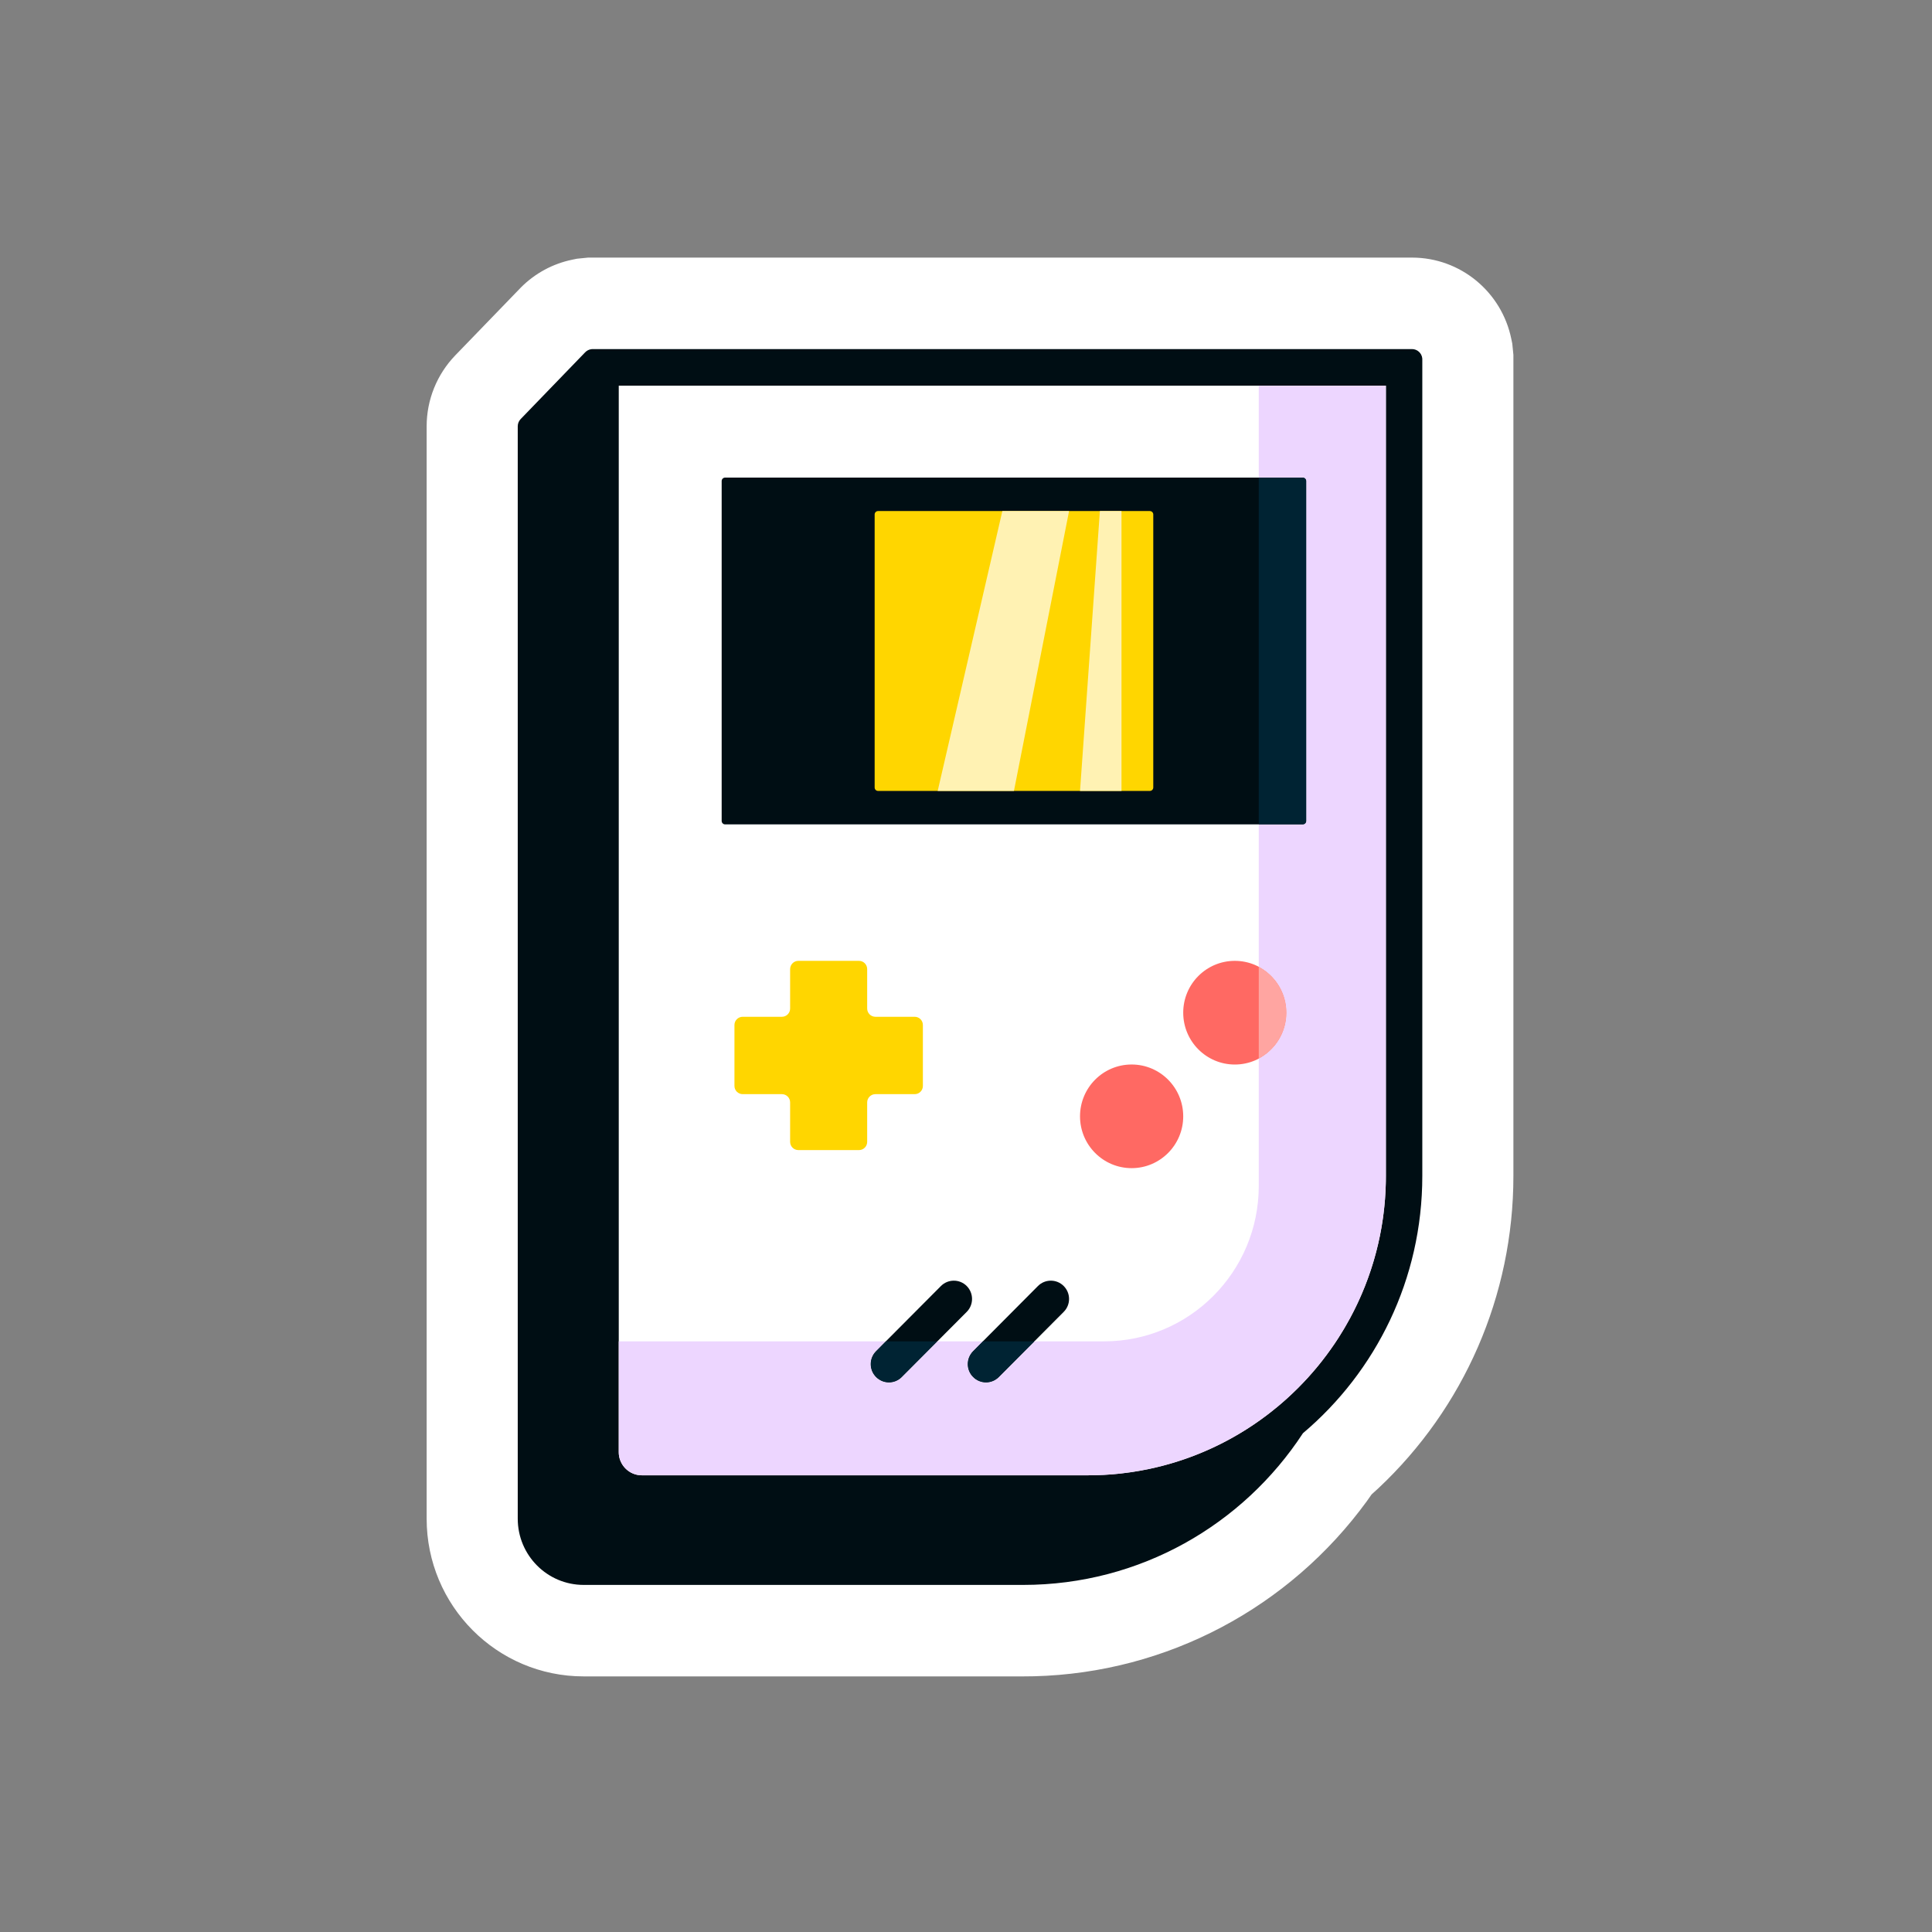 <?xml version="1.0" encoding="UTF-8"?>
<svg xmlns="http://www.w3.org/2000/svg" width="60" height="60" viewBox="0 0 60 60">
  <rect x="0" y="0" width="60" height="60" fill="#808080" stroke="none"/>
  <g fill="none" transform="translate(13.25 8)">
    <path fill="#FFF" d="M2.933,0.922 L0.89,3.035 C0.317,3.629 0,4.419 0,5.239 L0,39.164 C0,41.869 2.183,44.062 4.877,44.062 L18.526,44.062 L18.863,44.058 C23.011,43.953 26.804,41.912 29.202,38.616 L29.345,38.412 L29.56,38.216 C32.206,35.732 33.75,32.249 33.75,28.52 L33.75,3.021 L33.715,2.671 L33.686,2.53 C33.388,1.064 32.104,0 30.601,0 L5.014,0 L4.666,0.035 L4.526,0.064 C3.919,0.188 3.366,0.489 2.933,0.922 Z M6.216,5.682 L28.092,5.682 L28.093,28.52 C28.093,30.794 27.095,32.899 25.394,34.335 L25.077,34.603 L24.85,34.95 L24.697,35.175 C23.291,37.168 21.013,38.38 18.526,38.38 L5.657,38.38 L5.656,6.261 L6.216,5.682 Z"></path>
    <path fill="#FFF" d="M6.683,38.386 C5.976,38.386 5.401,37.808 5.401,37.098 L5.401,3.409 L30.355,3.409 L30.355,28.519 C30.355,33.96 25.949,38.386 20.532,38.386 L6.683,38.386 Z"></path>
    <path fill="#000E14" d="M30.601,2.841 C30.767,2.841 30.903,2.968 30.92,3.13 L30.921,3.163 L30.921,28.52 C30.921,31.727 29.481,34.596 27.214,36.51 C25.358,39.348 22.16,41.221 18.526,41.221 L4.877,41.221 C3.745,41.221 2.829,40.3 2.829,39.164 L2.829,37.947 L2.829,37.947 L2.829,5.239 C2.829,5.156 2.861,5.075 2.919,5.015 L4.916,2.948 C4.968,2.891 5.04,2.852 5.121,2.843 L5.156,2.841 L30.601,2.841 Z M26.486,35.634 L26.466,35.652 C26.5,35.624 26.533,35.595 26.566,35.566 L26.539,35.59 C26.646,35.498 26.751,35.404 26.853,35.307 C26.991,35.178 27.125,35.045 27.254,34.907 L27.303,34.854 L27.306,34.851 L27.342,34.813 L27.342,34.813 L27.352,34.802 L27.405,34.743 L27.406,34.742 L27.429,34.716 L27.441,34.702 L27.476,34.663 L27.476,34.663 L27.559,34.567 C27.584,34.538 27.609,34.508 27.634,34.479 L27.658,34.449 L27.677,34.427 L27.677,34.427 L27.682,34.42 L27.682,34.42 L27.719,34.375 L27.816,34.253 C27.848,34.213 27.879,34.172 27.91,34.13 L27.929,34.105 L27.948,34.081 L27.948,34.081 L27.949,34.079 L27.954,34.072 L27.981,34.035 L27.981,34.035 L27.987,34.027 C28.015,33.989 28.043,33.95 28.071,33.911 L28.015,33.99 C28.078,33.902 28.14,33.813 28.201,33.724 C28.239,33.667 28.276,33.611 28.313,33.554 C28.443,33.352 28.565,33.145 28.679,32.933 C29.364,31.663 29.763,30.216 29.789,28.679 L29.79,28.52 L29.79,3.977 L5.966,3.977 L5.966,37.098 L5.967,37.142 L5.971,37.182 C5.973,37.198 5.975,37.215 5.979,37.232 L5.979,37.234 L5.982,37.249 L5.984,37.259 L5.985,37.261 L5.984,37.259 L5.99,37.282 L5.986,37.266 L5.991,37.285 L5.991,37.285 L5.993,37.293 L5.993,37.294 L5.996,37.304 L5.996,37.304 L5.998,37.309 L6.002,37.322 L6.002,37.322 L6.003,37.326 L6.003,37.326 L6.008,37.34 L6.008,37.34 L6.01,37.345 L6.01,37.346 C6.015,37.359 6.02,37.371 6.025,37.383 L6.017,37.365 L6.032,37.398 C6.038,37.412 6.044,37.425 6.051,37.438 L6.057,37.447 L6.055,37.444 L6.057,37.447 L6.057,37.447 L6.061,37.455 L6.057,37.447 L6.061,37.455 L6.061,37.455 L6.07,37.47 L6.072,37.473 L6.072,37.473 L6.075,37.478 L6.081,37.487 L6.076,37.481 L6.08,37.487 L6.08,37.487 L6.082,37.49 L6.094,37.508 L6.1,37.516 L6.102,37.519 C6.105,37.524 6.109,37.529 6.113,37.534 L6.126,37.55 L6.127,37.551 L6.136,37.563 L6.138,37.565 L6.138,37.565 L6.145,37.572 L6.145,37.572 L6.153,37.582 L6.152,37.581 L6.163,37.593 L6.17,37.6 L6.17,37.6 L6.183,37.613 L6.199,37.628 L6.199,37.628 L6.212,37.64 L6.207,37.635 L6.212,37.64 L6.212,37.64 L6.215,37.642 L6.227,37.652 L6.232,37.656 L6.232,37.656 L6.247,37.668 L6.251,37.672 L6.263,37.68 L6.263,37.68 L6.276,37.69 L6.289,37.698 L6.277,37.691 L6.295,37.702 L6.295,37.702 L6.309,37.711 L6.295,37.702 L6.309,37.711 L6.309,37.711 L6.315,37.715 L6.331,37.725 L6.331,37.725 L6.34,37.73 L6.344,37.732 L6.344,37.732 L6.361,37.741 L6.364,37.742 C6.369,37.745 6.374,37.747 6.379,37.749 L6.364,37.742 L6.379,37.749 L6.38,37.75 L6.38,37.75 L6.382,37.751 L6.383,37.751 L6.393,37.756 L6.391,37.755 L6.396,37.757 L6.398,37.758 L6.413,37.764 L6.416,37.766 L6.416,37.766 L6.419,37.767 L6.419,37.767 L6.431,37.771 L6.436,37.773 L6.438,37.774 L6.457,37.781 L6.457,37.781 L6.461,37.782 L6.46,37.782 L6.502,37.794 L6.502,37.794 L6.545,37.804 C6.562,37.807 6.58,37.81 6.598,37.812 L6.641,37.816 L6.684,37.817 L20.533,37.817 C20.58,37.817 20.628,37.817 20.675,37.816 L20.698,37.816 L20.698,37.816 L20.705,37.816 L20.716,37.816 L20.73,37.815 L20.811,37.813 L20.811,37.813 C20.962,37.809 21.112,37.801 21.26,37.789 C21.286,37.787 21.311,37.785 21.337,37.783 L21.409,37.776 L21.409,37.776 L21.469,37.77 L21.581,37.758 L21.581,37.758 C21.678,37.747 21.774,37.735 21.87,37.721 C21.967,37.707 22.063,37.691 22.158,37.674 L22.189,37.668 C22.247,37.658 22.304,37.647 22.361,37.635 L22.394,37.629 L22.398,37.628 L22.42,37.623 L22.479,37.611 L22.479,37.611 L22.595,37.585 L22.617,37.58 L22.617,37.58 L22.715,37.556 L22.69,37.563 L22.736,37.551 L22.736,37.551 L22.72,37.555 L22.746,37.549 L22.876,37.516 C22.923,37.504 22.969,37.491 23.015,37.478 C23.035,37.473 23.055,37.467 23.074,37.461 L23.087,37.458 L23.087,37.458 L23.106,37.452 L23.122,37.447 L23.116,37.449 L23.106,37.452 L23.096,37.455 L23.116,37.449 L23.122,37.447 L23.133,37.444 L23.133,37.444 L23.142,37.442 L23.16,37.436 L23.16,37.436 L23.154,37.438 L23.178,37.431 L23.305,37.392 C23.353,37.377 23.401,37.361 23.449,37.345 C23.461,37.341 23.472,37.337 23.484,37.333 L23.512,37.324 L23.512,37.324 L23.554,37.309 L23.559,37.307 L23.598,37.294 L23.621,37.286 L23.624,37.285 L23.624,37.285 L23.632,37.282 L23.632,37.282 L23.676,37.266 L23.693,37.259 L23.695,37.259 L23.748,37.239 L23.748,37.239 L23.762,37.234 L23.768,37.232 L23.827,37.21 C23.848,37.201 23.869,37.193 23.89,37.185 L23.899,37.181 L23.94,37.165 L23.962,37.156 L23.967,37.154 L23.999,37.141 L24.021,37.132 L24.055,37.118 L24.091,37.103 L24.092,37.103 L24.104,37.098 L24.098,37.1 L24.147,37.08 L24.147,37.08 L24.12,37.091 L24.18,37.065 L24.18,37.065 L24.217,37.049 L24.226,37.045 L24.287,37.019 L24.287,37.019 L24.301,37.012 L24.301,37.012 L24.344,36.993 L24.314,37.006 L24.344,36.993 L24.344,36.993 L24.371,36.98 L24.499,36.92 L24.499,36.92 L24.636,36.854 C24.768,36.788 24.898,36.719 25.027,36.647 L25.053,36.632 L25.053,36.632 L25.076,36.619 L25.076,36.619 L25.079,36.617 L25.079,36.617 C25.117,36.596 25.154,36.574 25.192,36.552 L25.135,36.585 L25.196,36.55 L25.241,36.523 L25.247,36.519 L25.263,36.51 L25.255,36.514 L25.247,36.519 L25.247,36.519 L25.255,36.514 L25.289,36.494 L25.289,36.494 L25.265,36.508 L25.392,36.431 L25.392,36.431 L25.518,36.351 L25.572,36.316 L25.608,36.293 L25.608,36.293 L25.627,36.28 L25.679,36.245 L25.689,36.238 L25.682,36.243 L25.69,36.238 L25.69,36.238 L25.719,36.218 L25.752,36.195 L25.752,36.195 C25.868,36.116 25.981,36.034 26.093,35.949 L26.127,35.923 L26.127,35.923 L26.147,35.908 L26.147,35.908 L26.18,35.882 L26.201,35.866 L26.201,35.866 C26.28,35.805 26.357,35.742 26.434,35.678 L26.438,35.675 L26.466,35.652 L26.466,35.652 L26.45,35.665 L26.486,35.634 Z M16.772,31.938 C16.993,32.161 16.993,32.52 16.772,32.742 L14.756,34.765 C14.646,34.876 14.501,34.932 14.357,34.932 C14.211,34.932 14.067,34.876 13.957,34.765 C13.735,34.544 13.735,34.184 13.957,33.962 L15.972,31.938 C16.193,31.717 16.551,31.717 16.772,31.938 Z M19.784,31.938 C20.006,32.161 20.006,32.52 19.784,32.742 L17.77,34.765 C17.66,34.876 17.516,34.932 17.371,34.932 C17.226,34.932 17.081,34.876 16.971,34.765 C16.749,34.544 16.749,34.184 16.971,33.962 L18.985,31.938 C19.205,31.717 19.564,31.717 19.784,31.938 Z M27.209,6.832 C27.268,6.832 27.316,6.88 27.316,6.939 L27.316,17.495 C27.316,17.554 27.268,17.602 27.209,17.602 L9.269,17.602 C9.21,17.602 9.162,17.554 9.162,17.495 L9.162,6.939 C9.162,6.88 9.21,6.832 9.269,6.832 L27.209,6.832 Z"></path>
    <path fill="#FF6963" d="M21.894,25.059 C22.778,25.059 23.496,25.779 23.496,26.669 C23.496,27.557 22.778,28.278 21.894,28.278 C21.008,28.278 20.291,27.557 20.291,26.669 C20.291,25.779 21.008,25.059 21.894,25.059 Z M25.099,21.84 C25.983,21.84 26.701,22.56 26.701,23.45 C26.701,24.339 25.983,25.06 25.099,25.06 C24.213,25.06 23.496,24.339 23.496,23.45 C23.496,22.56 24.213,21.84 25.099,21.84 Z"></path>
    <path fill="#FFD600" d="M13.427,21.84 C13.567,21.84 13.681,21.955 13.681,22.097 L13.681,22.097 L13.681,23.321 C13.681,23.462 13.796,23.577 13.937,23.577 L13.937,23.577 L15.156,23.577 C15.297,23.577 15.411,23.691 15.411,23.833 L15.411,23.833 L15.411,25.725 C15.411,25.866 15.297,25.98 15.156,25.98 L15.156,25.98 L13.937,25.98 C13.796,25.98 13.681,26.095 13.681,26.236 L13.681,26.236 L13.681,27.461 C13.681,27.603 13.567,27.717 13.427,27.717 L13.427,27.717 L11.544,27.717 C11.403,27.717 11.288,27.603 11.288,27.461 L11.288,27.461 L11.288,26.236 C11.288,26.095 11.174,25.98 11.034,25.98 L11.034,25.98 L9.815,25.98 C9.674,25.98 9.559,25.866 9.559,25.725 L9.559,25.725 L9.559,23.833 C9.559,23.691 9.674,23.577 9.815,23.577 L9.815,23.577 L11.034,23.577 C11.174,23.577 11.288,23.462 11.288,23.321 L11.288,23.321 L11.288,22.097 C11.288,21.955 11.403,21.84 11.544,21.84 L11.544,21.84 L13.427,21.84 Z M22.459,7.871 C22.518,7.871 22.566,7.919 22.566,7.978 L22.566,16.456 C22.566,16.515 22.518,16.563 22.459,16.563 L14.019,16.563 C13.96,16.563 13.913,16.515 13.913,16.456 L13.913,7.978 C13.913,7.919 13.96,7.871 14.019,7.871 L22.459,7.871 Z"></path>
    <path fill="#FFF2B3" d="M19.951,7.871 L18.239,16.563 L15.871,16.563 L17.879,7.871 L19.951,7.871 Z M21.579,7.871 L21.579,16.563 L20.291,16.563 L20.908,7.871 L21.579,7.871 Z"></path>
    <path fill="#EDD6FF" d="M29.79,3.977 L25.842,3.977 L25.842,6.832 L27.209,6.832 C27.268,6.832 27.316,6.88 27.316,6.939 L27.316,17.494 C27.316,17.554 27.268,17.602 27.209,17.602 L25.842,17.602 L25.842,22.024 C26.352,22.293 26.7,22.831 26.7,23.449 C26.7,24.069 26.352,24.606 25.842,24.875 L25.842,28.83 C25.842,31.496 23.691,33.657 21.037,33.657 L18.874,33.657 L17.771,34.765 C17.66,34.876 17.515,34.932 17.371,34.932 C17.226,34.932 17.081,34.876 16.971,34.765 C16.749,34.544 16.749,34.184 16.971,33.962 L17.274,33.657 L15.86,33.657 L14.756,34.765 C14.646,34.876 14.501,34.932 14.357,34.932 C14.211,34.932 14.067,34.876 13.957,34.765 C13.735,34.544 13.735,34.184 13.957,33.962 L14.259,33.657 L5.966,33.657 L5.966,37.098 C5.966,37.495 6.288,37.817 6.684,37.817 L20.533,37.817 C25.638,37.817 29.79,33.647 29.79,28.52 L29.79,3.977 Z"></path>
    <path fill="#FFA5A1" d="M25.842,22.024 L25.842,24.875 C26.352,24.606 26.7,24.068 26.7,23.45 C26.7,22.831 26.352,22.293 25.842,22.024"></path>
    <path fill="#002333" d="M15.86,33.657 L14.756,34.765 C14.646,34.876 14.502,34.932 14.356,34.932 C14.212,34.932 14.067,34.876 13.957,34.765 C13.736,34.544 13.736,34.184 13.957,33.962 L13.957,33.962 L14.26,33.657 L15.86,33.657 Z M18.874,33.657 L17.77,34.765 C17.66,34.876 17.516,34.932 17.371,34.932 C17.226,34.932 17.081,34.876 16.971,34.765 C16.749,34.544 16.749,34.184 16.971,33.962 L16.971,33.962 L17.274,33.657 L18.874,33.657 Z M27.209,6.832 C27.268,6.832 27.316,6.88 27.316,6.94 L27.316,6.94 L27.316,17.495 C27.316,17.554 27.268,17.602 27.209,17.602 L27.209,17.602 L25.842,17.602 L25.842,6.832 L27.209,6.832 Z"></path>
  </g>
</svg>
